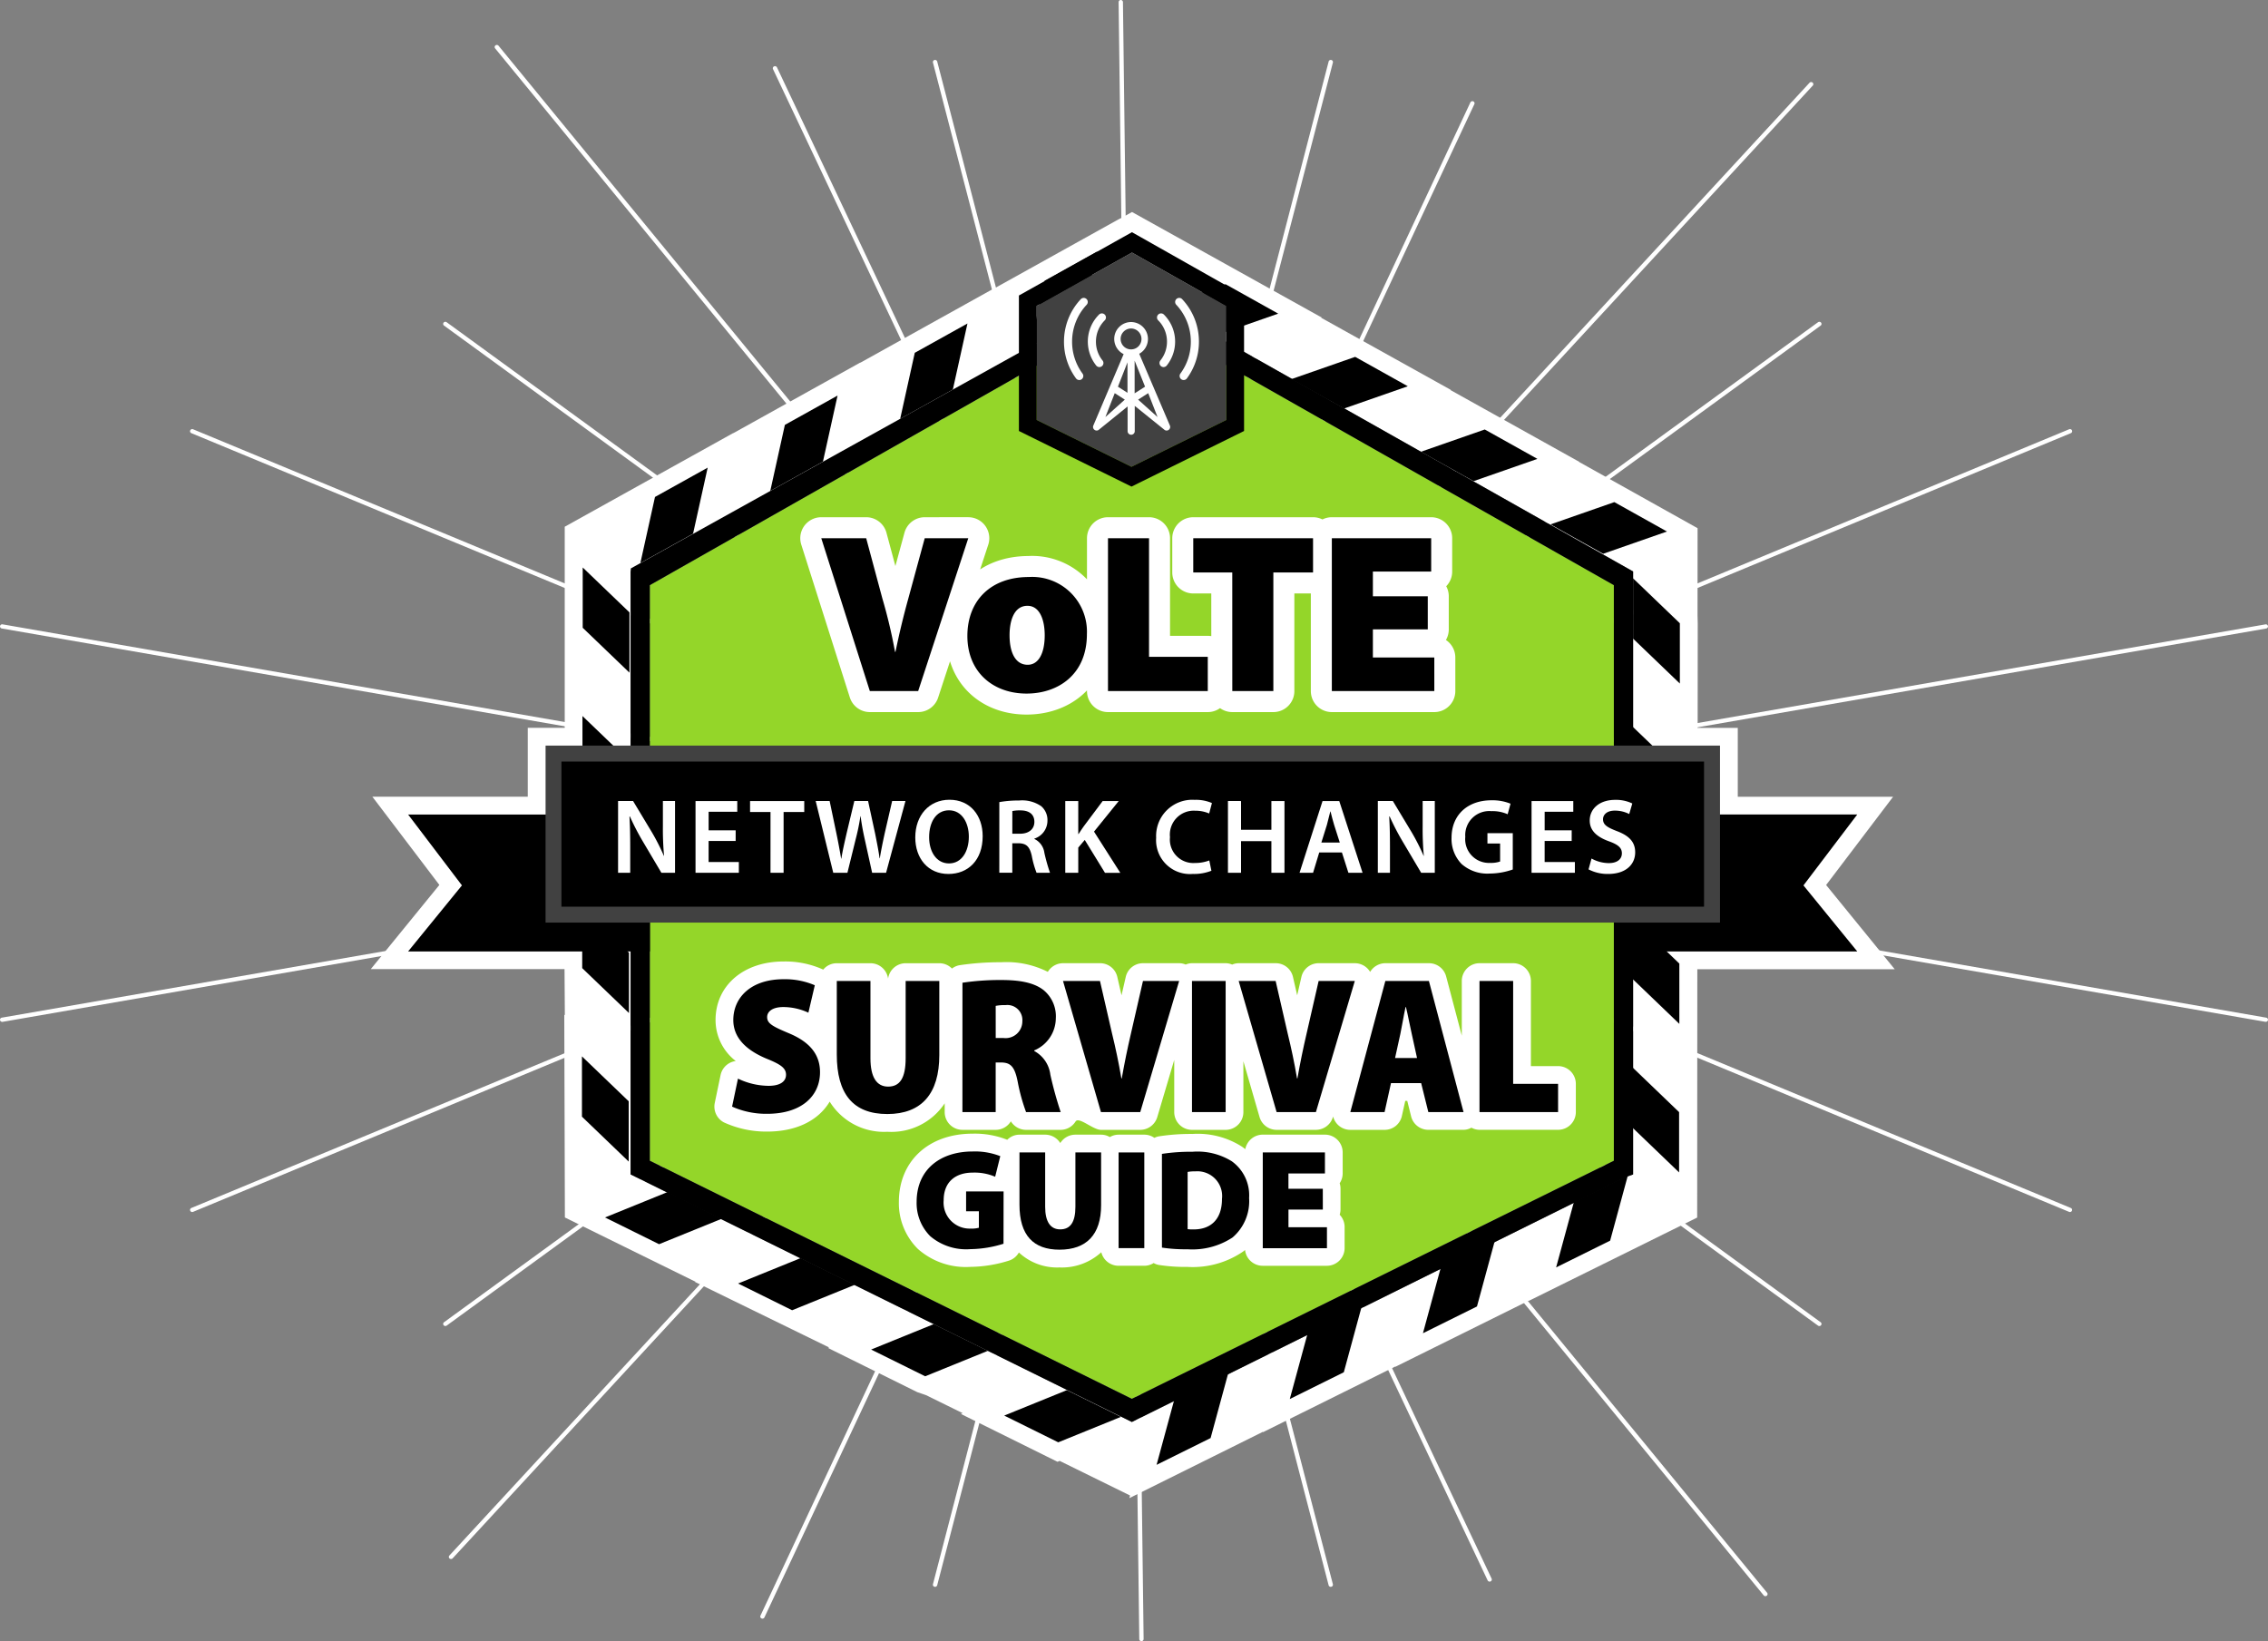 <svg xmlns="http://www.w3.org/2000/svg" width="270" height="195.387" viewBox="0 0 270 195.387">
  <rect x="0" y="0" width="270" height="195.387" fill="#808080" stroke="none"/>
  <g id="Badge" transform="translate(0 -145.722)">
    <path id="Union_2" data-name="Union 2" d="M269.785,121.159,136.471,97.994,269.785,74.828a.252.252,0,0,0,.21-.292.259.259,0,0,0-.3-.2L135.945,97.574l.452-.329L246.528,51.57a.248.248,0,0,0,.137-.33.262.262,0,0,0-.342-.132L138.144,95.974l78.6-57.209a.245.245,0,0,0,.051-.352.267.267,0,0,0-.365-.05l-80.3,58.445-.261.109.153-.328,79.784-86.4a.245.245,0,0,0-.02-.355.266.266,0,0,0-.368.02L136.746,95.052,175.519,12.4a.247.247,0,0,0-.129-.332.264.264,0,0,0-.344.125L135.59,96.3,158.678,7.448a.253.253,0,0,0-.19-.306.26.26,0,0,0-.316.183L134.906,96.863,133.684.248A.256.256,0,0,0,133.424,0h0a.255.255,0,0,0-.257.254l1.2,94.776L111.572,7.325a.263.263,0,0,0-.317-.183.252.252,0,0,0-.189.306l22.982,88.444L92.5,8.025a.266.266,0,0,0-.345-.124.248.248,0,0,0-.129.333l41.4,87.555L59.351,5.447a.267.267,0,0,0-.366-.041.246.246,0,0,0-.042.353l74.843,91.278L53.175,38.363a.267.267,0,0,0-.365.05.245.245,0,0,0,.051.352l78.984,57.49L22.989,51.109a.261.261,0,0,0-.342.132.247.247,0,0,0,.136.33L133.46,97.47.307,74.333a.26.26,0,0,0-.3.2.251.251,0,0,0,.21.292L133.348,97.963l-.262.108L.214,121.159a.252.252,0,0,0-.21.292.258.258,0,0,0,.255.207.289.289,0,0,0,.047,0l130.659-22.7L22.783,143.817a.247.247,0,0,0-.136.33.26.26,0,0,0,.239.153.272.272,0,0,0,.1-.021L133.235,98.557l.328-.057-.5.546-80.2,58.373a.245.245,0,0,0-.051.352.265.265,0,0,0,.208.1.271.271,0,0,0,.157-.051l78.111-56.855L53.5,185.194a.246.246,0,0,0,.02.355.271.271,0,0,0,.174.063.263.263,0,0,0,.194-.084l79.522-86.112.994-.724v.081l-.024.094L90.53,192.356a.247.247,0,0,0,.13.332.265.265,0,0,0,.344-.125L133.676,101.6l-22.61,87.01a.252.252,0,0,0,.189.306.324.324,0,0,0,.064.007.26.26,0,0,0,.253-.19l22.862-87.984,1.194,94.392a.255.255,0,0,0,.26.248h0a.256.256,0,0,0,.257-.254l-1.212-95.821,23.236,89.418a.26.26,0,0,0,.253.19.322.322,0,0,0,.063-.007.252.252,0,0,0,.19-.306L135.94,101.1,177.1,188.157a.262.262,0,0,0,.237.146.281.281,0,0,0,.108-.022.249.249,0,0,0,.129-.334L135.685,99.353l74.277,90.587a.265.265,0,0,0,.365.041.245.245,0,0,0,.043-.353L136.713,99.8l79.715,58.022a.272.272,0,0,0,.157.051.265.265,0,0,0,.208-.1.245.245,0,0,0-.051-.352L135.6,98.36l110.719,45.919a.272.272,0,0,0,.1.021.262.262,0,0,0,.239-.153.247.247,0,0,0-.137-.33L137.851,98.745l131.842,22.909a.3.3,0,0,0,.047,0,.259.259,0,0,0,.256-.207A.252.252,0,0,0,269.785,121.159Z" transform="translate(0 145.722)" fill="#fff"/>
    <g id="Group_22978" data-name="Group 22978" transform="translate(44.136 170.966)">
      <g id="Group_22970" data-name="Group 22970" transform="translate(0)">
        <path id="Path_1997" data-name="Path 1997" d="M-2125.259,247.246l.083-.314-8.376-4.119-.26.106-11.509-5.7.219-.089-4.369-2.148,0,0-1.03-.352-10.638-5.266.138-.057-15.967-7.8.059-.025-4.315-2.121,0,0-11.234-5.53-.072-24.142.067.064-.038-5.49h-23.066l8.167-10.022-7.977-10.506h18.5v-8.2h4.4v-1.413l0-22.528,20.064-11.155-.005.022,15.121-8.412,0,.023,16.006-8.9,0,.021,14.929-8.3,0,.019,1.42-.789,22.587,12.565-.071.025,15.447,8.592-.05.017,15.33,8.545-.026.01,14.112,7.891-.006,10.386h0l.023.926-.008,12.132-.024-.023v.35h4.8v8.2h18.491l-7.975,10.51,8.167,10.026h-23.5l-.017,29.565-20.056,9.924.008-.03-15.89,7.878.013-.044-15.775,7.831.015-.057Zm-8.127-9.062,8.424,4.142,6.2-3.062-.014.053,15.837-7.857-.01.038,15.954-7.906-.006.025,15.831-7.832,0,.011,9.278-4.587.017-31.162h18.832l-4.647-5.7,4.838-6.377h-14.206v-8.2h-4.806l.008-14.49.023.022v-1.329l-.023-.917,0-8.807-19.813-11.078.022-.009-15.621-8.712.048-.018-15.551-8.652.072-.025-12.263-6.79-6.8,3.775v-.008l-16,8.884v0l-14.927,8.288V119.9l-15.813,8.782,0-.006-9.75,5.414,0,20.045,0,5.638h-4.4v8.2h-14.214l4.838,6.369-4.648,5.7h18.392l0,3.213.041.929,0,15.494-.075-.071v1.34l.076.955,0,9.3,21.612,10.627-.089.036,16.023,7.8-.168.069,1.389.686,1.01.343,13.712,6.742-.251.1,1.357.672Z" transform="translate(2215.57 -94.127)" fill="#fff"/>
        <g id="Group_22945" data-name="Group 22945" transform="translate(25.204 2.42)">
          <g id="Group_22942" data-name="Group 22942" transform="translate(8.021 9.429)">
            <path id="Path_1998" data-name="Path 1998" d="M-2168.126,143.622v68.527l57.384,28.346,57.384-28.346V143.622l-57.384-32.575Z" transform="translate(2168.126 -111.047)" fill="#94d629"/>
          </g>
          <g id="Group_22943" data-name="Group 22943">
            <path id="Path_1999" data-name="Path 1999" d="M-2114.175,97.583l-65.405,36.3.018,79.682,65.387,32.157L-2049,213.56l.044-79.514Zm59.675,112.16-.771.268-58.9,29.2-59.674-29.473V137.958l.385-.134,59.29-33.374.376.031,59.3,33.477Z" transform="translate(2179.58 -97.583)" fill="#fff"/>
          </g>
          <g id="Group_22944" data-name="Group 22944" transform="translate(5.731 6.897)">
            <path id="Path_2000" data-name="Path 2000" d="M-2112.042,107.589l-59.322,32.953-.034.368v71.785l59.674,29.473,58.9-29.2.771-.268V140.909l-59.3-33.477Zm57.7,103.477-57.384,28.346-57.384-28.346V142.538l57.384-32.575,57.384,32.575Z" transform="translate(2171.397 -107.432)"/>
          </g>
        </g>
        <path id="Path_2001" data-name="Path 2001" d="M-2116.068,257.963a6.667,6.667,0,0,1-4.835-1.781,2.084,2.084,0,0,1-1.163.962,15.879,15.879,0,0,1-4.607.751,8.6,8.6,0,0,1-6.238-2.121,7.656,7.656,0,0,1-2.28-5.638c.019-4.843,3.544-8.1,8.771-8.1a10.422,10.422,0,0,1,4.13.728,2.054,2.054,0,0,1,1.455-.609h3.059a2.117,2.117,0,0,1,1.8,1,2.116,2.116,0,0,1,1.8-1h3.058a2.032,2.032,0,0,1,1.043.287,2.034,2.034,0,0,1,1.043-.287h3.059a2.07,2.07,0,0,1,1.2.38,1.9,1.9,0,0,1,.538-.182,24.787,24.787,0,0,1,3.994-.284,9.78,9.78,0,0,1,5.891,1.512c.134.093.269.193.4.3a2.117,2.117,0,0,1,2.079-1.729h7.4a2.114,2.114,0,0,1,2.113,2.111v2.5a2.1,2.1,0,0,1-.356,1.175,2.119,2.119,0,0,1,.1.651v2.467a2.152,2.152,0,0,1-.1.632,2.116,2.116,0,0,1,.587,1.463v2.5a2.115,2.115,0,0,1-2.113,2.114h-7.64a2.116,2.116,0,0,1-2.1-1.883c-.066.057-.133.112-.2.165a10.615,10.615,0,0,1-6.662,1.852,20.626,20.626,0,0,1-3.4-.233,1.892,1.892,0,0,1-.619-.228,2.082,2.082,0,0,1-1.119.326h-3.059a2.118,2.118,0,0,1-2.054-1.612A6.939,6.939,0,0,1-2116.068,257.963Zm-20.492-16.153a7.6,7.6,0,0,1-6.867-3.588c-1.366,2.28-4.013,3.565-7.445,3.565a12.068,12.068,0,0,1-5.159-1.1,2.128,2.128,0,0,1-1.08-2.3l.695-3.334a2.128,2.128,0,0,1,1.159-1.476,2.093,2.093,0,0,1,.649-.189,6.156,6.156,0,0,1-2.407-4.875c0-4.108,3.325-6.977,8.089-6.977a10.93,10.93,0,0,1,4.612.914,1.262,1.262,0,0,1,.114.057,2.088,2.088,0,0,1,1.619-.763h4.006a2.118,2.118,0,0,1,2.1,1.838,2.117,2.117,0,0,1,2.1-1.838h4.007a2.112,2.112,0,0,1,1.5.634,2.019,2.019,0,0,1,.912-.4,32.62,32.62,0,0,1,4.947-.352,10.925,10.925,0,0,1,5.551,1.145,1.986,1.986,0,0,1,.124-.186,2.121,2.121,0,0,1,1.689-.844h4.4a2.1,2.1,0,0,1,2.06,1.642l.5,2.178.5-2.176a2.1,2.1,0,0,1,2.06-1.644h4.307a1.977,1.977,0,0,1,.772.161,1.92,1.92,0,0,1,.756-.161h4.007a1.913,1.913,0,0,1,.769.167,1.947,1.947,0,0,1,.781-.167h4.4a2.1,2.1,0,0,1,2.06,1.642l.5,2.178.5-2.176a2.1,2.1,0,0,1,2.059-1.644h4.307a2.124,2.124,0,0,1,1.693.849,2.153,2.153,0,0,1,.124.188,2.118,2.118,0,0,1,1.819-1.037h5.187a2.116,2.116,0,0,1,2.044,1.574l1.863,7.056v-6.517a2.116,2.116,0,0,1,2.114-2.114h4a2.116,2.116,0,0,1,2.114,2.114v10.137h3.236a2.115,2.115,0,0,1,2.113,2.114v3.357a2.115,2.115,0,0,1-2.113,2.114h-9.355a2.005,2.005,0,0,1-.963-.254,1.919,1.919,0,0,1-.936.254h-4.192a2.109,2.109,0,0,1-2.052-1.6l-.458-1.845h-.239l-.4,1.792a2.1,2.1,0,0,1-2.065,1.658h-4.075a2.1,2.1,0,0,1-1.675-.823,2.123,2.123,0,0,1-.373-.765l-.024.076a2.127,2.127,0,0,1-2.027,1.512h-4.677a2.121,2.121,0,0,1-2.03-1.525l-1.924-6.647v6.059a2.116,2.116,0,0,1-2.113,2.114h-4.007a2.115,2.115,0,0,1-2.112-2.114v-6.207l-2.021,6.808a2.128,2.128,0,0,1-2.027,1.512h-4.678c-.936,0-2.633-1.6-3.017-1a2.107,2.107,0,0,1-1.776,1h-4.123a2.121,2.121,0,0,1-1.806-1.016,2.115,2.115,0,0,1-1.806,1.016h-3.96a2.115,2.115,0,0,1-2.113-2.114v-1.043A7.607,7.607,0,0,1-2136.56,241.81Z" transform="translate(2198.064 -132.309)" fill="#fff"/>
        <g id="Group_22946" data-name="Group 22946" transform="translate(43.023 91.341)">
          <path id="Path_2002" data-name="Path 2002" d="M-2153.441,236.388a8.586,8.586,0,0,0,3.636.857c1.412,0,2.084-.533,2.084-1.32,0-.81-.672-1.251-2.339-1.922-2.594-1.089-3.937-2.618-3.937-4.586,0-2.71,2.13-4.863,5.974-4.863a8.978,8.978,0,0,1,3.728.718l-.763,3.265a7.106,7.106,0,0,0-2.988-.671c-1.25,0-1.922.508-1.922,1.2,0,.765.672,1.113,2.594,1.923,2.617,1.088,3.7,2.64,3.7,4.631,0,2.78-2.13,4.956-6.3,4.956a9.966,9.966,0,0,1-4.168-.856Z" transform="translate(2154.136 -224.555)"/>
          <path id="Path_2003" data-name="Path 2003" d="M-2132.338,224.852v9.194c0,2.27.741,3.381,2.107,3.381s2.084-.973,2.084-3.381v-9.194h4.006v8.823c0,4.585-2.107,7.016-6.183,7.016-4.1,0-6.021-2.408-6.021-7.087v-8.753Z" transform="translate(2148.804 -224.644)"/>
          <path id="Path_2004" data-name="Path 2004" d="M-2114.984,225.011a30.169,30.169,0,0,1,4.608-.324c2.2,0,3.89.3,5.048,1.2a4.042,4.042,0,0,1,1.459,3.381,4.184,4.184,0,0,1-2.571,3.8v.07a3.706,3.706,0,0,1,1.921,2.825,45.1,45.1,0,0,0,1.229,4.446h-4.122a22.308,22.308,0,0,1-1-3.635c-.37-1.875-.9-2.27-2.038-2.27h-.578v5.905h-3.96Zm3.96,6.577h.9a1.994,1.994,0,0,0,2.269-1.991,1.786,1.786,0,0,0-1.991-1.923,5.367,5.367,0,0,0-1.18.093Z" transform="translate(2142.403 -224.595)"/>
          <path id="Path_2005" data-name="Path 2005" d="M-2093.373,240.46l-4.516-15.608h4.4l1.436,6.252c.417,1.714.787,3.427,1.111,5.349h.046c.324-1.852.695-3.635,1.089-5.325l1.436-6.276h4.307l-4.631,15.608Z" transform="translate(2137.28 -224.644)"/>
          <path id="Path_2006" data-name="Path 2006" d="M-2071.958,224.852V240.46h-4.006V224.852Z" transform="translate(2130.709 -224.644)"/>
          <path id="Path_2007" data-name="Path 2007" d="M-2063.512,240.46l-4.516-15.608h4.4l1.435,6.252c.417,1.714.788,3.427,1.112,5.349h.046c.324-1.852.695-3.635,1.089-5.325l1.436-6.276h4.307l-4.631,15.608Z" transform="translate(2128.331 -224.644)"/>
          <path id="Path_2008" data-name="Path 2008" d="M-2044.207,237.01l-.765,3.45h-4.076l4.168-15.608h5.187l4.122,15.608h-4.191l-.856-3.45Zm3.1-2.988-.625-2.848c-.208-.88-.463-2.293-.695-3.219h-.046c-.209.926-.441,2.361-.625,3.219l-.625,2.848Z" transform="translate(2122.643 -224.644)"/>
          <path id="Path_2009" data-name="Path 2009" d="M-2027.091,224.852h4.006V237.1h5.349v3.357h-9.355Z" transform="translate(2116.063 -224.644)"/>
        </g>
        <g id="Group_22947" data-name="Group 22947" transform="translate(64.987 111.847)">
          <path id="Path_2010" data-name="Path 2010" d="M-2112.432,264.819a13.67,13.67,0,0,1-3.937.644,6.616,6.616,0,0,1-4.782-1.539,5.575,5.575,0,0,1-1.623-4.107c.017-3.972,2.974-5.981,6.658-5.981a8.222,8.222,0,0,1,3.3.557l-.609,2.45a6.258,6.258,0,0,0-2.7-.49c-1.877,0-3.431.98-3.431,3.3a3.1,3.1,0,0,0,3.229,3.362,3.149,3.149,0,0,0,.963-.1v-1.961h-1.521v-2.366h4.462Z" transform="translate(2122.774 -253.835)"/>
          <path id="Path_2011" data-name="Path 2011" d="M-2102.233,254v6.473c0,1.723.591,2.686,1.79,2.686,1.218,0,1.81-.878,1.81-2.686V254h3.058v6.287c0,3.515-1.757,5.289-4.951,5.289-3.109,0-4.766-1.707-4.766-5.357V254Z" transform="translate(2117.535 -253.885)"/>
          <path id="Path_2012" data-name="Path 2012" d="M-2085.381,254v11.391h-3.06V254Z" transform="translate(2112.485 -253.885)"/>
          <path id="Path_2013" data-name="Path 2013" d="M-2081.076,254.136a22.682,22.682,0,0,1,3.634-.254,7.752,7.752,0,0,1,4.681,1.132,4.987,4.987,0,0,1,2.063,4.378,5.677,5.677,0,0,1-1.978,4.7,8.694,8.694,0,0,1-5.357,1.4,18.438,18.438,0,0,1-3.042-.2Zm3.059,8.958a3.877,3.877,0,0,0,.642.033c1.978.034,3.448-1.064,3.448-3.633a2.947,2.947,0,0,0-3.16-3.279,4.687,4.687,0,0,0-.93.069Z" transform="translate(2110.278 -253.849)"/>
          <path id="Path_2014" data-name="Path 2014" d="M-2056.784,260.8h-4.091v2.1h4.581v2.5h-7.64V254h7.4v2.5h-4.344v1.824h4.091Z" transform="translate(2105.141 -253.885)"/>
        </g>
        <g id="Group_22950" data-name="Group 22950" transform="translate(32.1 4.689)">
          <path id="Path_2020" data-name="Path 2020" d="M-2169.733,148.935l1.739-7.863,6.272-3.49-1.739,7.863Z" transform="translate(2169.733 -111.839)"/>
          <path id="Path_2021" data-name="Path 2021" d="M-2147.653,136.682l1.739-7.863,6.271-3.49-1.739,7.863Z" transform="translate(2163.116 -108.167)"/>
          <path id="Path_2022" data-name="Path 2022" d="M-2125.572,124.429l1.739-7.863,6.272-3.49-1.739,7.863Z" transform="translate(2156.499 -104.495)"/>
          <path id="Path_2023" data-name="Path 2023" d="M-2103.491,112.176l1.739-7.863,6.272-3.49-1.739,7.863Z" transform="translate(2149.882 -100.823)"/>
        </g>
        <g id="Group_22951" data-name="Group 22951" transform="translate(94.167 8.596)">
          <path id="Path_2024" data-name="Path 2024" d="M-2081.107,109.053l7.6-2.652,6.265,3.5-7.6,2.652Z" transform="translate(2081.107 -106.401)"/>
          <path id="Path_2025" data-name="Path 2025" d="M-2059.078,121.4l7.6-2.652,6.265,3.5-7.6,2.652Z" transform="translate(2074.506 -110.101)"/>
          <path id="Path_2026" data-name="Path 2026" d="M-2037.05,133.746l7.6-2.652,6.266,3.5-7.6,2.652Z" transform="translate(2067.904 -113.801)"/>
          <path id="Path_2027" data-name="Path 2027" d="M-2015.021,146.093l7.6-2.652,6.265,3.5-7.6,2.652Z" transform="translate(2061.302 -117.501)"/>
        </g>
        <g id="Group_22952" data-name="Group 22952" transform="translate(93.552 114.694)">
          <path id="Path_2028" data-name="Path 2028" d="M-2005.523,257.9l-2.112,7.771-6.431,3.187,2.112-7.771Z" transform="translate(2061.631 -257.902)"/>
          <path id="Path_2029" data-name="Path 2029" d="M-2028.163,269.088l-2.112,7.771-6.431,3.187,2.112-7.771Z" transform="translate(2068.416 -261.254)"/>
          <path id="Path_2030" data-name="Path 2030" d="M-2050.8,280.274l-2.112,7.771-6.431,3.187,2.112-7.771Z" transform="translate(2075.201 -264.606)"/>
          <path id="Path_2031" data-name="Path 2031" d="M-2073.443,291.461l-2.112,7.771-6.431,3.187,2.112-7.771Z" transform="translate(2081.986 -267.959)"/>
        </g>
        <g id="Group_22953" data-name="Group 22953" transform="translate(25.144 42.319)">
          <path id="Path_2032" data-name="Path 2032" d="M-2174.1,250.195l-5.567-5.347,0-7.178,5.567,5.347Z" transform="translate(2179.667 -179.463)"/>
          <path id="Path_2033" data-name="Path 2033" d="M-2174.057,224.942l-5.567-5.347,0-7.178,5.567,5.347Z" transform="translate(2179.654 -171.896)"/>
          <path id="Path_2034" data-name="Path 2034" d="M-2174.014,192.333l-5.567-5.347,0-7.178,5.567,5.347Z" transform="translate(2179.641 -162.123)"/>
          <path id="Path_2035" data-name="Path 2035" d="M-2173.971,167.08l-5.567-5.347,0-7.178,5.567,5.347Z" transform="translate(2179.628 -154.556)"/>
        </g>
        <g id="Group_22954" data-name="Group 22954" transform="translate(150.184 43.608)">
          <path id="Path_2036" data-name="Path 2036" d="M-2000.985,156.4l5.567,5.347,0,7.178-5.567-5.347Z" transform="translate(2001.08 -156.396)"/>
          <path id="Path_2037" data-name="Path 2037" d="M-2001.028,181.648l5.567,5.347,0,7.178-5.567-5.347Z" transform="translate(2001.093 -163.963)"/>
          <path id="Path_2038" data-name="Path 2038" d="M-2001.071,214.258l5.567,5.347,0,7.178-5.567-5.347Z" transform="translate(2001.106 -173.736)"/>
          <path id="Path_2039" data-name="Path 2039" d="M-2001.114,239.51l5.567,5.347,0,7.178-5.567-5.347Z" transform="translate(2001.119 -181.304)"/>
        </g>
        <g id="Group_22955" data-name="Group 22955" transform="translate(27.89 116.673)">
          <path id="Path_2040" data-name="Path 2040" d="M-2093.993,297.592l-7.461,3.03-6.433-3.184,7.461-3.03Z" transform="translate(2155.41 -270.821)"/>
          <path id="Path_2041" data-name="Path 2041" d="M-2116.613,286.365l-7.461,3.03-6.433-3.184,7.461-3.03Z" transform="translate(2162.188 -267.456)"/>
          <path id="Path_2042" data-name="Path 2042" d="M-2139.232,275.137l-7.461,3.03-6.433-3.184,7.461-3.03Z" transform="translate(2168.967 -264.091)"/>
          <path id="Path_2043" data-name="Path 2043" d="M-2161.852,263.91l-7.46,3.03-6.433-3.184,7.461-3.03Z" transform="translate(2175.746 -260.727)"/>
        </g>
        <g id="Group_22966" data-name="Group 22966" transform="translate(4.449 63.529)">
          <g id="Group_22960" data-name="Group 22960" transform="translate(0 8.196)">
            <g id="Group_22957" data-name="Group 22957" transform="translate(0 0.005)">
              <g id="Group_22956" data-name="Group 22956">
                <path id="Path_2044" data-name="Path 2044" d="M-2180.433,212.853h-28.785l6.407-7.863-6.407-8.438h28.785Z" transform="translate(2209.218 -196.552)"/>
              </g>
            </g>
            <g id="Group_22959" data-name="Group 22959" transform="translate(143.732)">
              <g id="Group_22958" data-name="Group 22958">
                <path id="Path_2045" data-name="Path 2045" d="M-1981.6,204.989l6.407,7.863h-28.788V196.545h28.788Z" transform="translate(2003.98 -196.545)"/>
              </g>
            </g>
          </g>
          <g id="Group_22964" data-name="Group 22964" transform="translate(16.359)">
            <g id="Group_22963" data-name="Group 22963">
              <g id="Group_22961" data-name="Group 22961" transform="translate(0.948 0.948)">
                <rect id="Rectangle_1068" data-name="Rectangle 1068" width="137.917" height="19.173"/>
              </g>
              <g id="Group_22962" data-name="Group 22962">
                <path id="Path_2046" data-name="Path 2046" d="M-2047.941,186.738v17.278h-136.023V186.738h136.023m1.9-1.9h-139.813V205.91h139.813V184.842Z" transform="translate(2185.859 -184.842)" fill="#414141"/>
              </g>
            </g>
          </g>
          <g id="Group_22965" data-name="Group 22965" transform="translate(24.995 6.444)">
            <path id="Path_2047" data-name="Path 2047" d="M-2173.527,202.8v-8.544h1.786l2.206,3.664a25.355,25.355,0,0,1,1.458,2.864h.025a35.047,35.047,0,0,1-.139-3.548v-2.98h1.445V202.8h-1.623l-2.23-3.765a29.25,29.25,0,0,1-1.521-2.941l-.05.013c.063,1.1.089,2.231.089,3.637V202.8Z" transform="translate(2173.527 -194.108)" fill="#fff"/>
            <path id="Path_2048" data-name="Path 2048" d="M-2155.584,199.013h-3.219v2.51h3.6v1.28h-5.158v-8.544h4.969v1.281h-3.409v2.206h3.219Z" transform="translate(2169.582 -194.108)" fill="#fff"/>
            <path id="Path_2049" data-name="Path 2049" d="M-2148.656,195.565h-2.434v-1.306h6.451v1.306h-2.458V202.8h-1.56Z" transform="translate(2166.803 -194.108)" fill="#fff"/>
            <path id="Path_2050" data-name="Path 2050" d="M-2137.843,202.8l-2.092-8.544h1.661l.811,3.879c.216,1.04.418,2.13.558,2.979h.026c.139-.9.379-1.915.621-2.992l.925-3.866h1.636l.849,3.93c.2,1.013.393,1.964.52,2.89h.026c.152-.938.354-1.915.582-2.967l.888-3.854h1.584l-2.307,8.544h-1.661l-.886-4.018c-.216-.977-.368-1.788-.482-2.712h-.026a25.745,25.745,0,0,1-.557,2.712l-.989,4.018Z" transform="translate(2163.46 -194.108)" fill="#fff"/>
            <path id="Path_2051" data-name="Path 2051" d="M-2114.981,198.377c0,2.865-1.736,4.5-4.081,4.5-2.422,0-3.943-1.851-3.943-4.348,0-2.637,1.66-4.487,4.069-4.487C-2116.45,194.043-2114.981,195.932-2114.981,198.377Zm-6.375.115c0,1.749.874,3.13,2.369,3.13s2.359-1.407,2.359-3.194c0-1.609-.8-3.13-2.359-3.13S-2121.355,196.73-2121.355,198.492Z" transform="translate(2158.386 -194.043)" fill="#fff"/>
            <path id="Path_2052" data-name="Path 2052" d="M-2108.716,194.359a13.394,13.394,0,0,1,2.357-.19,3.987,3.987,0,0,1,2.637.684,2.174,2.174,0,0,1,.735,1.724,2.244,2.244,0,0,1-1.56,2.13v.039a2.119,2.119,0,0,1,1.192,1.647,21.663,21.663,0,0,0,.672,2.383h-1.6a10.965,10.965,0,0,1-.569-2.016c-.254-1.115-.647-1.47-1.533-1.5h-.787v3.511h-1.546Zm1.546,3.765h.926c1.051,0,1.7-.559,1.7-1.407,0-.926-.646-1.37-1.66-1.37a4.5,4.5,0,0,0-.964.076Z" transform="translate(2154.104 -194.081)" fill="#fff"/>
            <path id="Path_2053" data-name="Path 2053" d="M-2097.507,194.259h1.546v3.93h.038c.2-.33.418-.634.621-.926l2.244-3h1.914l-2.941,3.638,3.13,4.906h-1.825l-2.408-3.917-.773.913v3h-1.546Z" transform="translate(2150.745 -194.108)" fill="#fff"/>
            <path id="Path_2054" data-name="Path 2054" d="M-2075.481,202.5a5.642,5.642,0,0,1-2.218.38,4.034,4.034,0,0,1-4.36-4.31,4.307,4.307,0,0,1,4.575-4.512,4.821,4.821,0,0,1,2.066.381l-.329,1.242a4.2,4.2,0,0,0-1.673-.329,2.845,2.845,0,0,0-2.992,3.144,2.792,2.792,0,0,0,2.979,3.079,4.738,4.738,0,0,0,1.7-.3Z" transform="translate(2146.116 -194.048)" fill="#fff"/>
            <path id="Path_2055" data-name="Path 2055" d="M-2068.294,194.259v3.422h3.612v-3.422h1.558V202.8h-1.558v-3.765h-3.612V202.8h-1.56v-8.544Z" transform="translate(2142.458 -194.108)" fill="#fff"/>
            <path id="Path_2056" data-name="Path 2056" d="M-2055.339,200.381l-.735,2.422h-1.61l2.739-8.544h1.989l2.776,8.544h-1.686l-.773-2.422Zm2.446-1.179-.671-2.1c-.165-.52-.3-1.1-.431-1.6h-.026c-.127.494-.266,1.09-.406,1.6l-.658,2.1Z" transform="translate(2138.811 -194.108)" fill="#fff"/>
            <path id="Path_2057" data-name="Path 2057" d="M-2044.375,202.8v-8.544h1.787l2.206,3.664a25.355,25.355,0,0,1,1.458,2.864h.024a35.081,35.081,0,0,1-.139-3.548v-2.98h1.445V202.8h-1.623l-2.23-3.765a29.251,29.251,0,0,1-1.521-2.941l-.051.013c.063,1.1.089,2.231.089,3.637V202.8Z" transform="translate(2134.823 -194.108)" fill="#fff"/>
            <path id="Path_2058" data-name="Path 2058" d="M-2024.555,202.372a8.411,8.411,0,0,1-2.738.483,4.632,4.632,0,0,1-3.358-1.141,4.281,4.281,0,0,1-1.193-3.144c.013-2.712,1.927-4.437,4.754-4.437a5.679,5.679,0,0,1,2.269.406l-.343,1.255a4.415,4.415,0,0,0-1.939-.368,2.86,2.86,0,0,0-3.105,3.067,2.825,2.825,0,0,0,2.966,3.093,3.253,3.253,0,0,0,1.179-.165V199.28h-1.508v-1.23h3.017Z" transform="translate(2131.067 -194.07)" fill="#fff"/>
            <path id="Path_2059" data-name="Path 2059" d="M-2013.466,199.013h-3.219v2.51h3.6v1.28h-5.158v-8.544h4.968v1.281h-3.408v2.206h3.219Z" transform="translate(2126.991 -194.108)" fill="#fff"/>
            <path id="Path_2060" data-name="Path 2060" d="M-2008.2,201.044a4.274,4.274,0,0,0,2.066.545c.988,0,1.547-.469,1.547-1.165,0-.647-.431-1.027-1.509-1.42-1.419-.506-2.319-1.255-2.319-2.484,0-1.406,1.166-2.46,3.029-2.46a4.463,4.463,0,0,1,2.041.431l-.368,1.255a3.73,3.73,0,0,0-1.712-.405c-.988,0-1.406.52-1.406,1.027,0,.658.494.963,1.635,1.406,1.483.557,2.193,1.306,2.193,2.535,0,1.382-1.039,2.573-3.233,2.573a4.927,4.927,0,0,1-2.319-.545Z" transform="translate(2124.088 -194.048)" fill="#fff"/>
          </g>
        </g>
        <g id="Group_22969" data-name="Group 22969" transform="translate(77.163 2.397)">
          <g id="Group_22968" data-name="Group 22968">
            <g id="Group_22967" data-name="Group 22967">
              <path id="Path_2061" data-name="Path 2061" d="M-2079.792,120.945l-11.288,5.575-11.289-5.575V107.366l11.344-6.353,11.233,6.353Z" transform="translate(2104.483 -98.588)" fill="#414141"/>
              <path id="Path_2062" data-name="Path 2062" d="M-2091.929,99.975l11.233,6.353v13.578l-11.289,5.575-11.288-5.575V106.328l11.344-6.353m.006-2.425-1.038.581-11.344,6.353-1.082.606v16.131l1.178.582,11.288,5.575.936.463.936-.463,11.288-5.575,1.178-.582V105.1l-1.073-.606-11.233-6.353-1.035-.585Z" transform="translate(2105.387 -97.55)"/>
            </g>
          </g>
          <path id="Path_2063" data-name="Path 2063" d="M-2093.508,116.961a.487.487,0,0,0,.3-.106.484.484,0,0,0,.075-.68,3.556,3.556,0,0,1-.785-2.242,3.567,3.567,0,0,1,1.049-2.537.482.482,0,0,0,.142-.342.478.478,0,0,0-.143-.342.481.481,0,0,0-.341-.141h0a.477.477,0,0,0-.342.142,4.53,4.53,0,0,0-1.332,3.22,4.573,4.573,0,0,0,1,2.847A.483.483,0,0,0-2093.508,116.961Zm-1.878-8.236a.479.479,0,0,0-.337.153,7.366,7.366,0,0,0-2,5.056,7.342,7.342,0,0,0,1.429,4.37.487.487,0,0,0,.391.2.48.48,0,0,0,.286-.094.484.484,0,0,0,.1-.676,6.38,6.38,0,0,1-1.241-3.8,6.405,6.405,0,0,1,1.736-4.394.485.485,0,0,0-.022-.684A.484.484,0,0,0-2095.385,108.725Zm9.22,1.846h0a.483.483,0,0,0-.342.141.479.479,0,0,0-.142.342.481.481,0,0,0,.141.342,3.567,3.567,0,0,1,1.048,2.537,3.554,3.554,0,0,1-.785,2.242.485.485,0,0,0,.075.68.487.487,0,0,0,.3.106.484.484,0,0,0,.378-.181,4.575,4.575,0,0,0,1-2.847,4.532,4.532,0,0,0-1.331-3.22A.479.479,0,0,0-2086.165,110.571Zm-2.6,4.806a1.974,1.974,0,0,0,.446-.334,2.022,2.022,0,0,0,.593-1.424,2.018,2.018,0,0,0-2-2.02h0a2,2,0,0,0-1.423.588,2,2,0,0,0-.591,1.422h0a2.023,2.023,0,0,0,.586,1.426,1.969,1.969,0,0,0,.534.383l-3.6,8.484a.426.426,0,0,0,.1.506.429.429,0,0,0,.284.109.425.425,0,0,0,.229-.067l3.459-2.8v2.941a.426.426,0,0,0,.426.426.425.425,0,0,0,.425-.426V121.58l3.562,2.871a.424.424,0,0,0,.229.067.429.429,0,0,0,.284-.109.426.426,0,0,0,.1-.506Zm-4.027,7.533,1.112-2.844,1.2.77Zm2.629-2.885-1.138-.728,1.138-2.9Zm.425-5.17h0a1.231,1.231,0,0,1-.878-.363,1.25,1.25,0,0,1-.362-.882h0a1.23,1.23,0,0,1,.366-.879,1.234,1.234,0,0,1,.879-.363h0a1.247,1.247,0,0,1,1.237,1.249,1.251,1.251,0,0,1-.366.88A1.232,1.232,0,0,1-2089.74,114.855Zm.426,1.339,1.241,3.1-1.241.793Zm.416,4.642,1.2-.77,1.112,2.844Zm5.245-11.958a.478.478,0,0,0-.337-.153.483.483,0,0,0-.346.13.484.484,0,0,0-.023.684,6.405,6.405,0,0,1,1.736,4.394,6.38,6.38,0,0,1-1.241,3.8.483.483,0,0,0,.1.676.48.48,0,0,0,.286.094.487.487,0,0,0,.391-.2,7.343,7.343,0,0,0,1.428-4.37A7.367,7.367,0,0,0-2083.653,108.878Z" transform="translate(2103.089 -100.899)" fill="#fff"/>
        </g>
        <g id="VoLTE" transform="translate(53.64 38.836)">
          <path id="Path_8447" data-name="Path 8447" d="M-25.312,0l5.967-18.2H-24.53L-26.5-10.962c-.54,1.944-1.053,4.05-1.512,6.291h-.054a61.489,61.489,0,0,0-1.512-6.372L-31.5-18.2h-5.346L-31.064,0Zm13.176-13.581c-4.536,0-7.317,2.808-7.317,7.02,0,4.32,3.078,6.858,7.047,6.858,3.726,0,7.182-2.241,7.182-7.074A6.52,6.52,0,0,0-12.137-13.581Zm-.162,3.429c1.458,0,2.052,1.674,2.052,3.51,0,2.133-.729,3.51-2.025,3.51-1.512,0-2.16-1.539-2.16-3.51C-14.432-8.4-13.892-10.152-12.3-10.152ZM-2.714,0H9.166V-4.077H2.173V-18.2H-2.714Zm14.8,0h4.887V-14.121h4.725V-18.2H7.438v4.077h4.644ZM35.356-11.286H28.822v-2.943h6.939V-18.2H23.935V0h12.2V-4H28.822V-7.344h6.534Z" transform="translate(36.841 18.198)" stroke="#fff" stroke-linecap="round" stroke-linejoin="round" stroke-width="5"/>
          <path id="Path_8446" data-name="Path 8446" d="M-25.312,0l5.967-18.2H-24.53L-26.5-10.962c-.54,1.944-1.053,4.05-1.512,6.291h-.054a61.489,61.489,0,0,0-1.512-6.372L-31.5-18.2h-5.346L-31.064,0Zm13.176-13.581c-4.536,0-7.317,2.808-7.317,7.02,0,4.32,3.078,6.858,7.047,6.858,3.726,0,7.182-2.241,7.182-7.074A6.52,6.52,0,0,0-12.137-13.581Zm-.162,3.429c1.458,0,2.052,1.674,2.052,3.51,0,2.133-.729,3.51-2.025,3.51-1.512,0-2.16-1.539-2.16-3.51C-14.432-8.4-13.892-10.152-12.3-10.152ZM-2.714,0H9.166V-4.077H2.173V-18.2H-2.714Zm14.8,0h4.887V-14.121h4.725V-18.2H7.438v4.077h4.644ZM35.356-11.286H28.822v-2.943h6.939V-18.2H23.935V0h12.2V-4H28.822V-7.344h6.534Z" transform="translate(36.841 18.198)"/>
        </g>
      </g>
    </g>
  </g>
</svg>
